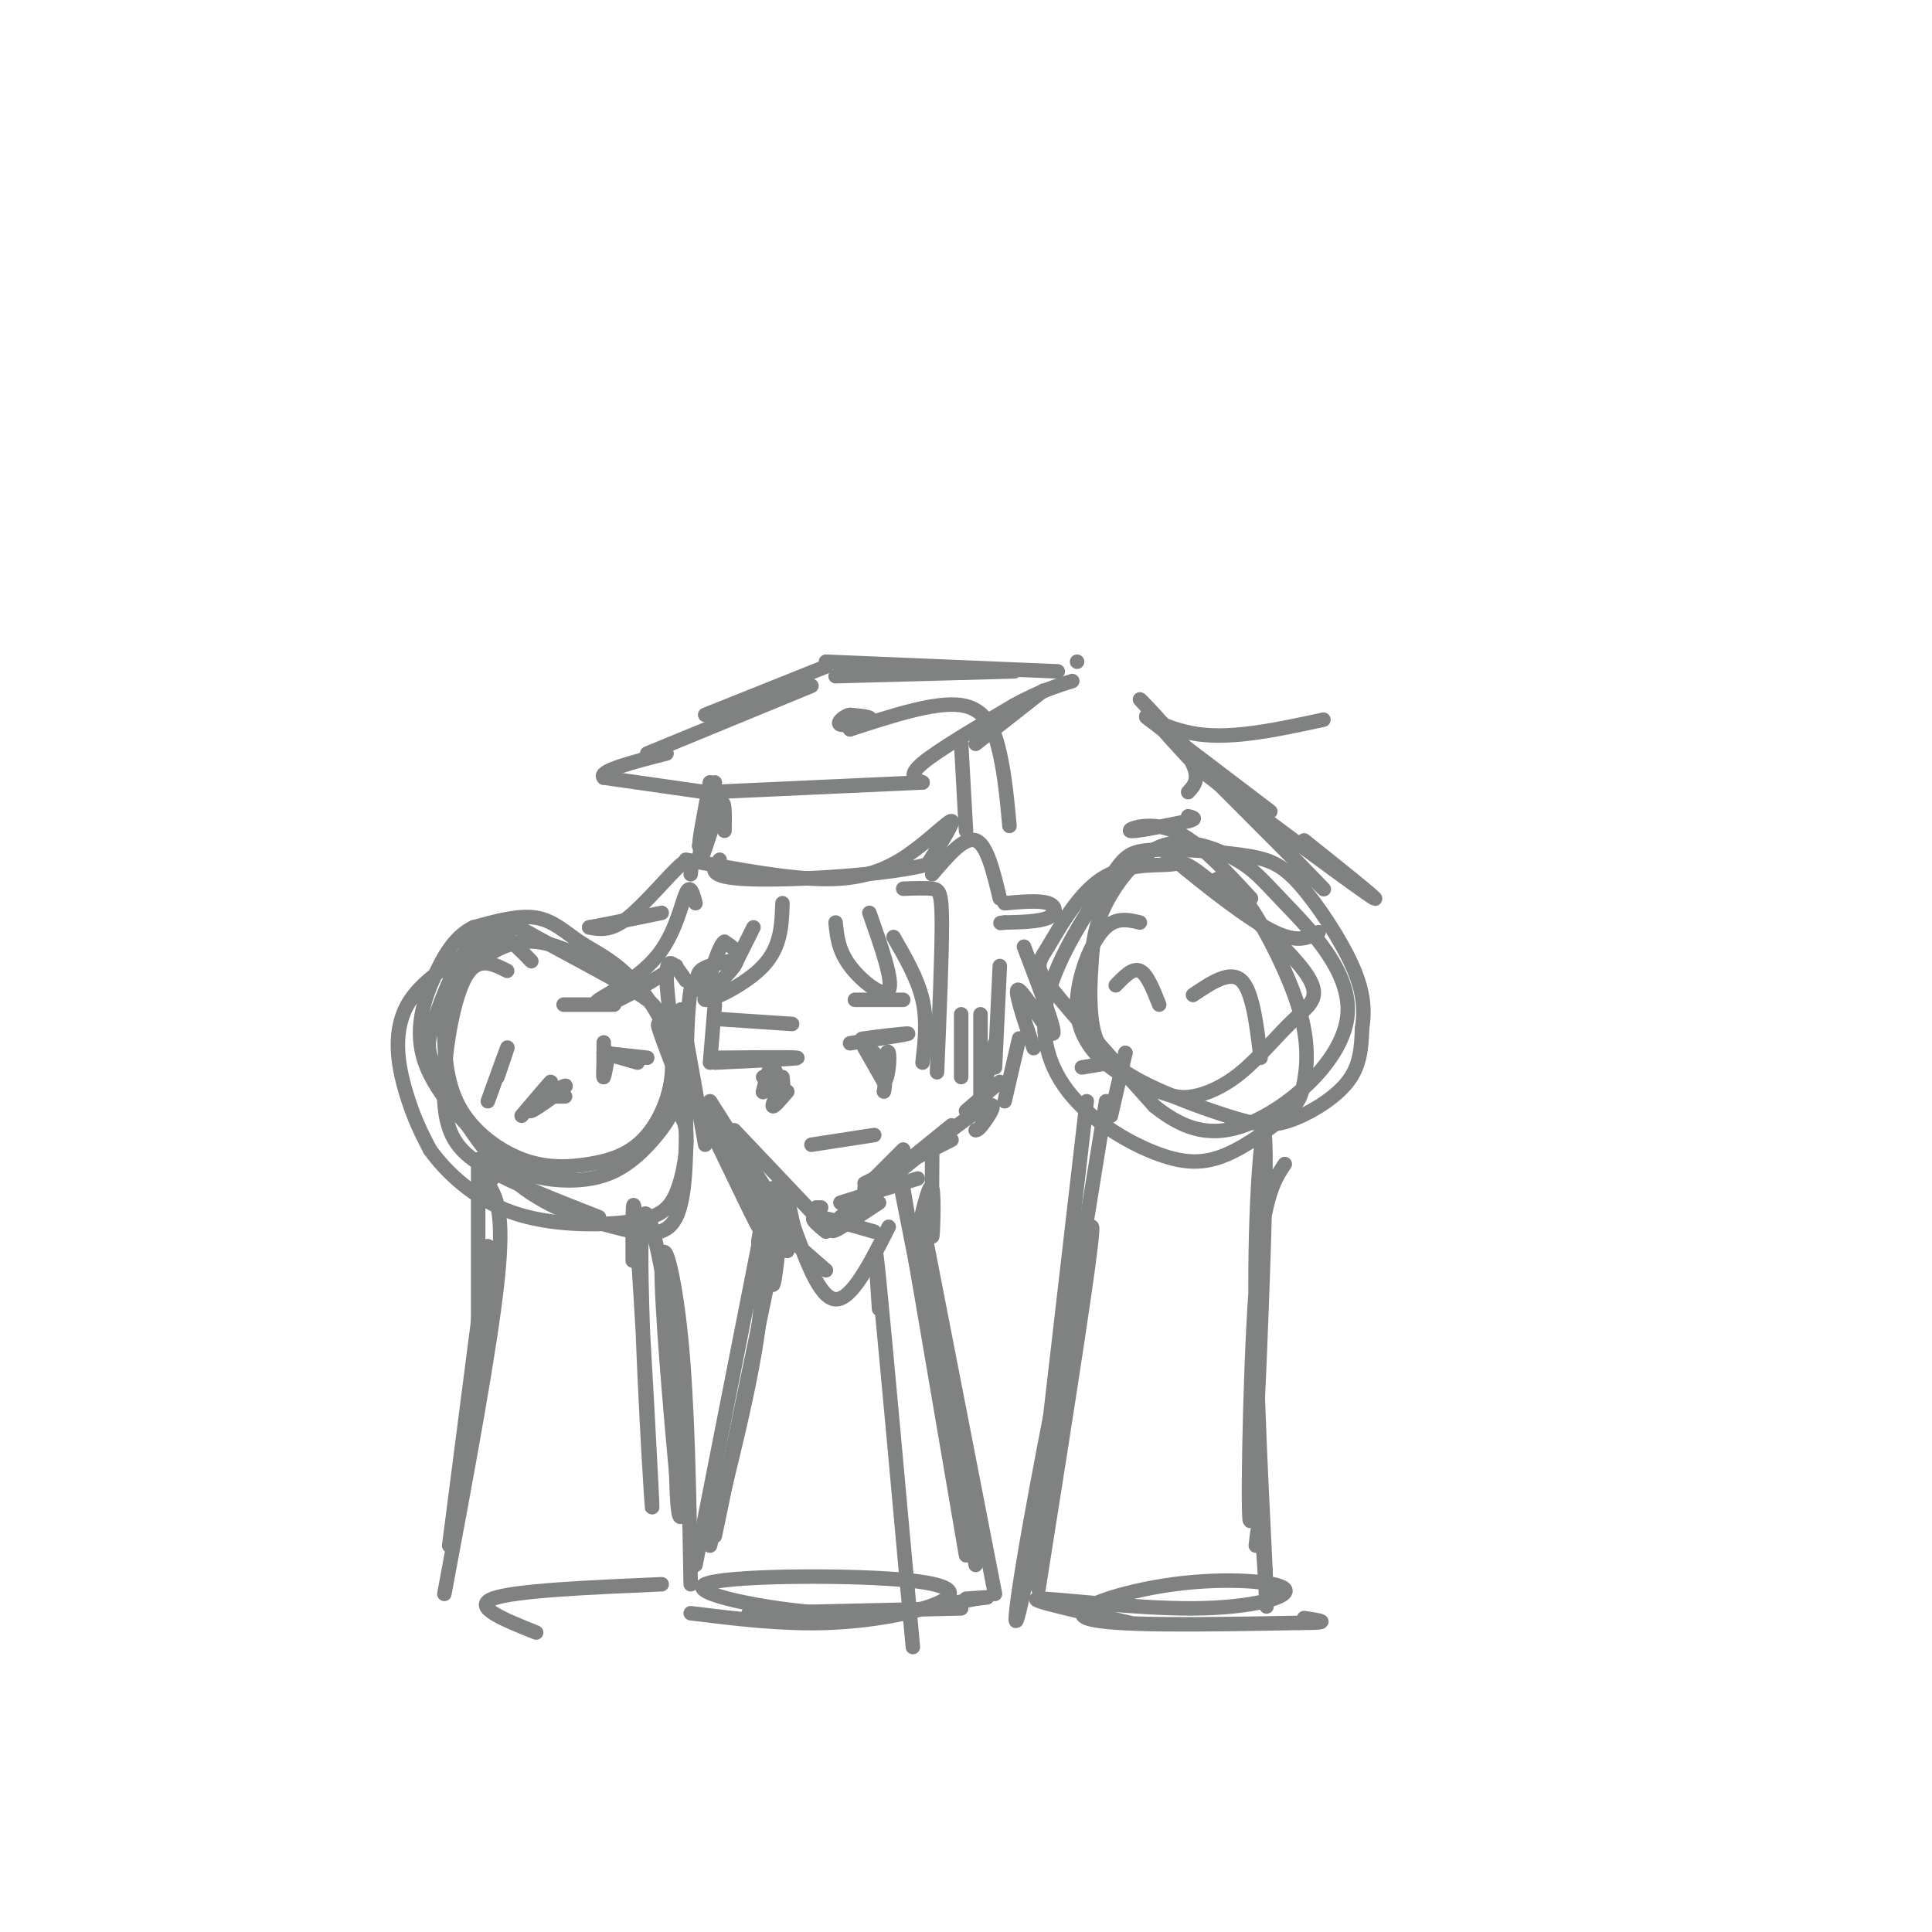 <svg viewBox='0 0 400 400' version='1.1' xmlns='http://www.w3.org/2000/svg' xmlns:xlink='http://www.w3.org/1999/xlink'><g fill='none' stroke='rgb(128,130,130)' stroke-width='3' stroke-linecap='round' stroke-linejoin='round'><path d='M147,164c0.000,0.000 44.000,-2.000 44,-2'/><path d='M191,162c-1.583,-0.667 -3.167,-1.333 0,-4c3.167,-2.667 11.083,-7.333 19,-12'/><path d='M210,146c5.167,-2.833 8.583,-3.917 12,-5'/><path d='M223,137c0.000,0.000 0.000,0.000 0,0'/><path d='M202,154c0.000,0.000 14.000,-11.000 14,-11'/><path d='M146,164c0.000,0.000 -21.000,-3.000 -21,-3'/><path d='M125,161c-1.333,-1.333 5.833,-3.167 13,-5'/><path d='M134,156c0.000,0.000 34.000,-14.000 34,-14'/><path d='M146,148c0.000,0.000 25.000,-10.000 25,-10'/><path d='M171,137c0.000,0.000 48.000,2.000 48,2'/><path d='M173,140c0.000,0.000 37.000,-1.000 37,-1'/><path d='M176,151c0.429,-1.518 0.857,-3.036 0,-3c-0.857,0.036 -3.000,1.625 -2,2c1.000,0.375 5.143,-0.464 6,-1c0.857,-0.536 -1.571,-0.768 -4,-1'/><path d='M176,151c8.867,-2.889 17.733,-5.778 23,-5c5.267,0.778 6.933,5.222 8,10c1.067,4.778 1.533,9.889 2,15'/><path d='M147,162c-1.280,6.810 -2.560,13.619 -2,12c0.560,-1.619 2.958,-11.667 3,-12c0.042,-0.333 -2.274,9.048 -3,12c-0.726,2.952 0.137,-0.524 1,-4'/><path d='M147,162c-1.267,8.089 -2.533,16.178 -2,16c0.533,-0.178 2.867,-8.622 4,-11c1.133,-2.378 1.067,1.311 1,5'/><path d='M199,154c0.000,0.000 1.000,18.000 1,18'/><path d='M142,178c10.631,1.994 21.262,3.988 29,4c7.738,0.012 12.583,-1.958 17,-5c4.417,-3.042 8.405,-7.155 9,-7c0.595,0.155 -2.202,4.577 -5,9'/><path d='M192,179c-8.733,2.244 -28.067,3.356 -37,3c-8.933,-0.356 -7.467,-2.178 -6,-4'/><path d='M143,181c0.200,-2.022 0.400,-4.044 -2,-2c-2.400,2.044 -7.400,8.156 -11,11c-3.600,2.844 -5.800,2.422 -8,2'/><path d='M122,192c1.167,-0.167 8.083,-1.583 15,-3'/><path d='M187,184c2.289,-0.089 4.578,-0.178 6,0c1.422,0.178 1.978,0.622 2,7c0.022,6.378 -0.489,18.689 -1,31'/><path d='M191,220c0.500,-4.333 1.000,-8.667 0,-13c-1.000,-4.333 -3.500,-8.667 -6,-13'/><path d='M173,191c0.289,2.889 0.578,5.778 3,9c2.422,3.222 6.978,6.778 8,5c1.022,-1.778 -1.489,-8.889 -4,-16'/><path d='M193,181c3.333,-3.917 6.667,-7.833 9,-7c2.333,0.833 3.667,6.417 5,12'/><path d='M208,187c3.600,-0.311 7.200,-0.622 9,0c1.800,0.622 1.800,2.178 0,3c-1.800,0.822 -5.400,0.911 -9,1'/><path d='M208,191c-1.500,0.167 -0.750,0.083 0,0'/><path d='M212,196c3.378,8.867 6.756,17.733 6,18c-0.756,0.267 -5.644,-8.067 -7,-9c-1.356,-0.933 0.822,5.533 3,12'/><path d='M211,215c0.000,0.000 -3.000,13.000 -3,13'/><path d='M144,187c-0.548,-2.048 -1.095,-4.095 -2,-2c-0.905,2.095 -2.167,8.333 -6,13c-3.833,4.667 -10.238,7.762 -12,9c-1.762,1.238 1.119,0.619 4,0'/><path d='M128,207c2.667,-1.167 7.333,-4.083 12,-7'/><path d='M151,199c-2.500,0.500 -5.000,1.000 -6,2c-1.000,1.000 -0.500,2.500 0,4'/><path d='M156,192c0.000,0.000 -4.000,8.000 -4,8'/><path d='M162,187c-0.143,4.524 -0.286,9.048 -4,13c-3.714,3.952 -11.000,7.333 -12,7c-1.000,-0.333 4.286,-4.381 6,-7c1.714,-2.619 -0.143,-3.810 -2,-5'/><path d='M150,195c-0.833,0.333 -1.917,3.667 -3,7'/><path d='M148,208c0.000,0.000 -1.000,12.000 -1,12'/><path d='M146,204c-1.167,-1.167 -2.333,-2.333 -3,1c-0.667,3.333 -0.833,11.167 -1,19'/><path d='M142,203c-2.000,-2.917 -4.000,-5.833 -4,-1c0.000,4.833 2.000,17.417 4,30'/><path d='M141,209c0.000,0.000 5.000,28.000 5,28'/><path d='M147,228c0.000,0.000 14.000,22.000 14,22'/><path d='M152,234c0.000,0.000 18.000,19.000 18,19'/><path d='M174,249c0.000,0.000 16.000,-5.000 16,-5'/><path d='M197,236c0.000,0.000 -18.000,9.000 -18,9'/><path d='M169,250c0.000,0.000 1.000,0.000 1,0'/><path d='M179,246c0.000,0.000 8.000,-8.000 8,-8'/><path d='M199,210c0.000,0.000 0.000,13.000 0,13'/><path d='M203,210c0.000,0.000 0.000,18.000 0,18'/><path d='M206,216c0.000,0.000 -3.000,12.000 -3,12'/><path d='M207,200c0.000,0.000 -1.000,21.000 -1,21'/><path d='M207,224c0.000,0.000 -7.000,6.000 -7,6'/><path d='M139,220c-2.387,-6.274 -4.774,-12.548 0,-3c4.774,9.548 16.708,34.917 18,37c1.292,2.083 -8.060,-19.119 -10,-24c-1.940,-4.881 3.530,6.560 9,18'/><path d='M156,248c4.000,5.500 9.500,10.250 15,15'/><path d='M171,255c-1.833,-1.500 -3.667,-3.000 -2,-3c1.667,0.000 6.833,1.500 12,3'/><path d='M197,233c-10.083,8.167 -20.167,16.333 -23,19c-2.833,2.667 1.583,-0.167 6,-3'/><path d='M202,234c0.333,-0.054 0.667,-0.107 2,-2c1.333,-1.893 3.667,-5.625 -3,-1c-6.667,4.625 -22.333,17.607 -27,22c-4.667,4.393 1.667,0.196 8,-4'/><path d='M176,216c6.133,-0.956 12.267,-1.911 12,-2c-0.267,-0.089 -6.933,0.689 -9,1c-2.067,0.311 0.467,0.156 3,0'/><path d='M148,220c9.044,-0.422 18.089,-0.844 17,-1c-1.089,-0.156 -12.311,-0.044 -16,0c-3.689,0.044 0.156,0.022 4,0'/><path d='M158,223c0.000,0.000 4.000,3.000 4,3'/><path d='M181,218c0.000,0.000 2.000,5.000 2,5'/><path d='M183,223c0.333,1.333 0.167,2.167 0,3'/><path d='M162,223c0.178,1.933 0.356,3.867 0,3c-0.356,-0.867 -1.244,-4.533 -2,-5c-0.756,-0.467 -1.378,2.267 -2,5'/><path d='M158,226c-0.167,0.500 0.417,-0.750 1,-2'/><path d='M149,211c0.000,0.000 15.000,1.000 15,1'/><path d='M177,207c0.000,0.000 10.000,0.000 10,0'/><path d='M162,224c-1.083,2.333 -2.167,4.667 -2,5c0.167,0.333 1.583,-1.333 3,-3'/><path d='M179,217c0.000,0.000 4.000,7.000 4,7'/><path d='M183,224c0.933,-0.422 1.267,-4.978 1,-6c-0.267,-1.022 -1.133,1.489 -2,4'/><path d='M168,237c0.000,0.000 13.000,-2.000 13,-2'/><path d='M193,239c-0.067,8.489 -0.133,16.978 0,17c0.133,0.022 0.467,-8.422 0,-10c-0.467,-1.578 -1.733,3.711 -3,9'/><path d='M157,257c0.786,-4.690 1.571,-9.381 2,-6c0.429,3.381 0.500,14.833 1,15c0.500,0.167 1.429,-10.952 2,-14c0.571,-3.048 0.786,1.976 1,7'/><path d='M160,246c0.000,0.000 2.000,11.000 2,11'/><path d='M163,248c0.000,0.000 2.000,9.000 2,9'/><path d='M163,246c0.000,0.000 -15.000,72.000 -15,72'/><path d='M157,258c0.000,0.000 -13.000,66.000 -13,66'/><path d='M187,246c0.000,0.000 13.000,76.000 13,76'/><path d='M186,243c0.000,0.000 16.000,81.000 16,81'/><path d='M191,253c0.000,0.000 15.000,77.000 15,77'/><path d='M157,246c0.833,8.333 1.667,16.667 0,29c-1.667,12.333 -5.833,28.667 -10,45'/><path d='M143,334c9.352,1.153 18.703,2.305 28,2c9.297,-0.305 18.538,-2.068 23,-4c4.462,-1.932 4.144,-4.033 -8,-5c-12.144,-0.967 -36.116,-0.799 -40,1c-3.884,1.799 12.319,5.228 25,6c12.681,0.772 21.841,-1.114 31,-3'/><path d='M202,331c4.833,-0.500 1.417,-0.250 -2,0'/><path d='M155,334c0.000,0.000 44.000,-1.000 44,-1'/><path d='M164,253c2.833,7.917 5.667,15.833 9,16c3.333,0.167 7.167,-7.417 11,-15'/><path d='M182,271c-0.583,-8.833 -1.167,-17.667 0,-6c1.167,11.667 4.083,43.833 7,76'/><path d='M105,201c-3.220,-1.625 -6.440,-3.250 -9,2c-2.560,5.250 -4.458,17.375 -4,25c0.458,7.625 3.274,10.750 9,14c5.726,3.250 14.363,6.625 23,10'/><path d='M124,200c-5.384,-2.823 -10.768,-5.646 -16,-5c-5.232,0.646 -10.313,4.760 -13,8c-2.687,3.240 -2.980,5.605 -3,10c-0.020,4.395 0.233,10.820 3,16c2.767,5.180 8.047,9.114 13,11c4.953,1.886 9.580,1.725 14,1c4.420,-0.725 8.632,-2.014 12,-6c3.368,-3.986 5.891,-10.667 5,-17c-0.891,-6.333 -5.198,-12.316 -9,-16c-3.802,-3.684 -7.101,-5.069 -10,-7c-2.899,-1.931 -5.400,-4.409 -9,-5c-3.600,-0.591 -8.300,0.704 -13,2'/><path d='M98,192c-3.510,1.749 -5.783,5.123 -8,10c-2.217,4.877 -4.376,11.259 -2,18c2.376,6.741 9.288,13.841 14,18c4.712,4.159 7.224,5.379 11,6c3.776,0.621 8.816,0.645 13,-1c4.184,-1.645 7.512,-4.960 10,-8c2.488,-3.040 4.137,-5.807 4,-10c-0.137,-4.193 -2.060,-9.813 -3,-13c-0.940,-3.187 -0.896,-3.942 -6,-7c-5.104,-3.058 -15.357,-8.419 -20,-11c-4.643,-2.581 -3.678,-2.383 -8,0c-4.322,2.383 -13.933,6.949 -18,13c-4.067,6.051 -2.591,13.586 -1,19c1.591,5.414 3.295,8.707 5,12'/><path d='M89,238c3.318,4.633 9.113,10.217 17,13c7.887,2.783 17.867,2.767 24,2c6.133,-0.767 8.421,-2.283 10,-6c1.579,-3.717 2.451,-9.633 2,-13c-0.451,-3.367 -2.226,-4.183 -4,-5'/><path d='M110,199c-3.683,-3.825 -7.366,-7.650 -11,-5c-3.634,2.650 -7.219,11.774 -9,17c-1.781,5.226 -1.759,6.552 1,12c2.759,5.448 8.255,15.017 15,21c6.745,5.983 14.739,8.380 21,10c6.261,1.620 10.789,2.463 13,-2c2.211,-4.463 2.106,-14.231 2,-24'/><path d='M108,231c2.833,-3.333 5.667,-6.667 6,-7c0.333,-0.333 -1.833,2.333 -4,5'/><path d='M125,218c0.000,0.000 7.000,2.000 7,2'/><path d='M114,225c-2.600,2.733 -5.200,5.467 -4,5c1.200,-0.467 6.200,-4.133 7,-5c0.800,-0.867 -2.600,1.067 -6,3'/><path d='M111,228c-1.000,0.500 -0.500,0.250 0,0'/><path d='M114,227c0.000,0.000 3.000,0.000 3,0'/><path d='M125,219c0.000,2.022 0.000,4.044 0,3c0.000,-1.044 -0.000,-5.156 0,-6c0.000,-0.844 0.000,1.578 0,4'/><path d='M125,220c-0.044,1.511 -0.156,3.289 0,3c0.156,-0.289 0.578,-2.644 1,-5'/><path d='M125,218c0.000,0.000 0.000,2.000 0,2'/><path d='M125,218c0.000,0.000 9.000,1.000 9,1'/><path d='M101,228c1.833,-5.083 3.667,-10.167 4,-11c0.333,-0.833 -0.833,2.583 -2,6'/><path d='M118,208c5.067,0.000 10.133,0.000 9,0c-1.133,0.000 -8.467,-0.000 -10,0c-1.533,0.000 2.733,0.000 7,0'/><path d='M99,240c0.000,0.000 0.000,44.000 0,44'/><path d='M101,245c0.000,0.000 1.000,-1.000 1,-1'/><path d='M101,245c1.750,2.917 3.500,5.833 2,20c-1.500,14.167 -6.250,39.583 -11,65'/><path d='M101,258c0.000,0.000 -8.000,62.000 -8,62'/><path d='M131,261c-0.042,-9.419 -0.085,-18.838 1,-3c1.085,15.838 3.296,56.932 3,54c-0.296,-2.932 -3.100,-49.889 -2,-59c1.100,-9.111 6.104,19.624 8,37c1.896,17.376 0.685,23.393 0,24c-0.685,0.607 -0.842,-4.197 -1,-9'/><path d='M140,305c-1.048,-11.405 -3.167,-35.417 -3,-43c0.167,-7.583 2.619,1.262 4,15c1.381,13.738 1.690,32.369 2,51'/><path d='M111,338c-6.667,-2.667 -13.333,-5.333 -9,-7c4.333,-1.667 19.667,-2.333 35,-3'/><path d='M236,191c-2.673,-0.640 -5.346,-1.279 -8,2c-2.654,3.279 -5.289,10.477 -5,16c0.289,5.523 3.502,9.370 7,12c3.498,2.630 7.282,4.042 10,5c2.718,0.958 4.371,1.464 7,1c2.629,-0.464 6.235,-1.896 10,-5c3.765,-3.104 7.688,-7.881 11,-11c3.312,-3.119 6.013,-4.581 2,-10c-4.013,-5.419 -14.740,-14.796 -20,-19c-5.260,-4.204 -5.053,-3.234 -8,-3c-2.947,0.234 -9.048,-0.267 -14,3c-4.952,3.267 -8.756,10.303 -11,14c-2.244,3.697 -2.927,4.056 1,9c3.927,4.944 12.463,14.472 21,24'/><path d='M239,229c6.670,5.386 12.846,6.852 21,3c8.154,-3.852 18.287,-13.021 19,-22c0.713,-8.979 -7.994,-17.769 -13,-23c-5.006,-5.231 -6.310,-6.904 -10,-9c-3.690,-2.096 -9.765,-4.617 -15,-3c-5.235,1.617 -9.628,7.371 -12,12c-2.372,4.629 -2.722,8.132 -3,12c-0.278,3.868 -0.485,8.101 0,12c0.485,3.899 1.660,7.465 7,11c5.340,3.535 14.844,7.040 21,9c6.156,1.960 8.965,2.374 13,1c4.035,-1.374 9.296,-4.535 12,-8c2.704,-3.465 2.852,-7.232 3,-11'/><path d='M282,213c0.560,-3.705 0.459,-7.468 -2,-13c-2.459,-5.532 -7.276,-12.833 -11,-17c-3.724,-4.167 -6.356,-5.201 -12,-6c-5.644,-0.799 -14.300,-1.363 -19,-1c-4.700,0.363 -5.443,1.652 -9,7c-3.557,5.348 -9.928,14.756 -12,23c-2.072,8.244 0.155,15.324 5,21c4.845,5.676 12.308,9.947 18,12c5.692,2.053 9.612,1.889 14,0c4.388,-1.889 9.242,-5.503 12,-8c2.758,-2.497 3.420,-3.875 4,-7c0.580,-3.125 1.079,-7.995 -1,-15c-2.079,-7.005 -6.737,-16.144 -10,-21c-3.263,-4.856 -5.132,-5.428 -7,-6'/><path d='M247,206c3.833,-2.583 7.667,-5.167 10,-3c2.333,2.167 3.167,9.083 4,16'/><path d='M231,204c1.750,-1.833 3.500,-3.667 5,-3c1.500,0.667 2.750,3.833 4,7'/><path d='M225,228c0.000,0.000 -11.000,95.000 -11,95'/><path d='M224,221c0.000,0.000 6.000,-1.000 6,-1'/><path d='M233,218c0.000,0.000 0.000,0.000 0,0'/><path d='M233,218c0.000,0.000 -3.000,13.000 -3,13'/><path d='M229,228c-6.310,39.042 -12.619,78.083 -16,96c-3.381,17.917 -3.833,14.708 0,-7c3.833,-21.708 11.952,-61.917 13,-63c1.048,-1.083 -4.976,36.958 -11,75'/><path d='M266,241c-2.313,3.455 -4.625,6.909 -6,26c-1.375,19.091 -1.812,53.818 -1,47c0.812,-6.818 2.872,-55.182 3,-72c0.128,-16.818 -1.678,-2.091 -2,17c-0.322,19.091 0.839,42.545 2,66'/><path d='M262,325c0.357,11.655 0.250,7.792 0,3c-0.250,-4.792 -0.643,-10.512 -1,-12c-0.357,-1.488 -0.679,1.256 -1,4'/><path d='M234,336c-10.948,-2.438 -21.897,-4.877 -19,-5c2.897,-0.123 19.638,2.069 32,2c12.362,-0.069 20.344,-2.400 19,-4c-1.344,-1.600 -12.016,-2.469 -23,-1c-10.984,1.469 -22.281,5.277 -18,7c4.281,1.723 24.141,1.362 44,1'/><path d='M269,336c7.500,0.000 4.250,-0.500 1,-1'/><path d='M245,179c-3.244,-2.489 -6.489,-4.978 -3,-2c3.489,2.978 13.711,11.422 20,15c6.289,3.578 8.644,2.289 11,1'/><path d='M259,186c-5.489,-5.956 -10.978,-11.911 -16,-14c-5.022,-2.089 -9.578,-0.311 -9,0c0.578,0.311 6.289,-0.844 12,-2'/><path d='M246,170c2.000,-0.500 1.000,-0.750 0,-1'/><path d='M246,164c1.553,-1.683 3.107,-3.365 -1,-9c-4.107,-5.635 -13.874,-15.222 -6,-7c7.874,8.222 33.389,34.252 35,36c1.611,1.748 -20.683,-20.786 -29,-29c-8.317,-8.214 -2.659,-2.107 3,4'/><path d='M248,159c8.822,6.889 29.378,22.111 35,26c5.622,3.889 -3.689,-3.556 -13,-11'/><path d='M263,168c-11.089,-8.422 -22.178,-16.844 -25,-19c-2.822,-2.156 2.622,1.956 10,3c7.378,1.044 16.689,-0.978 26,-3'/></g>
</svg>